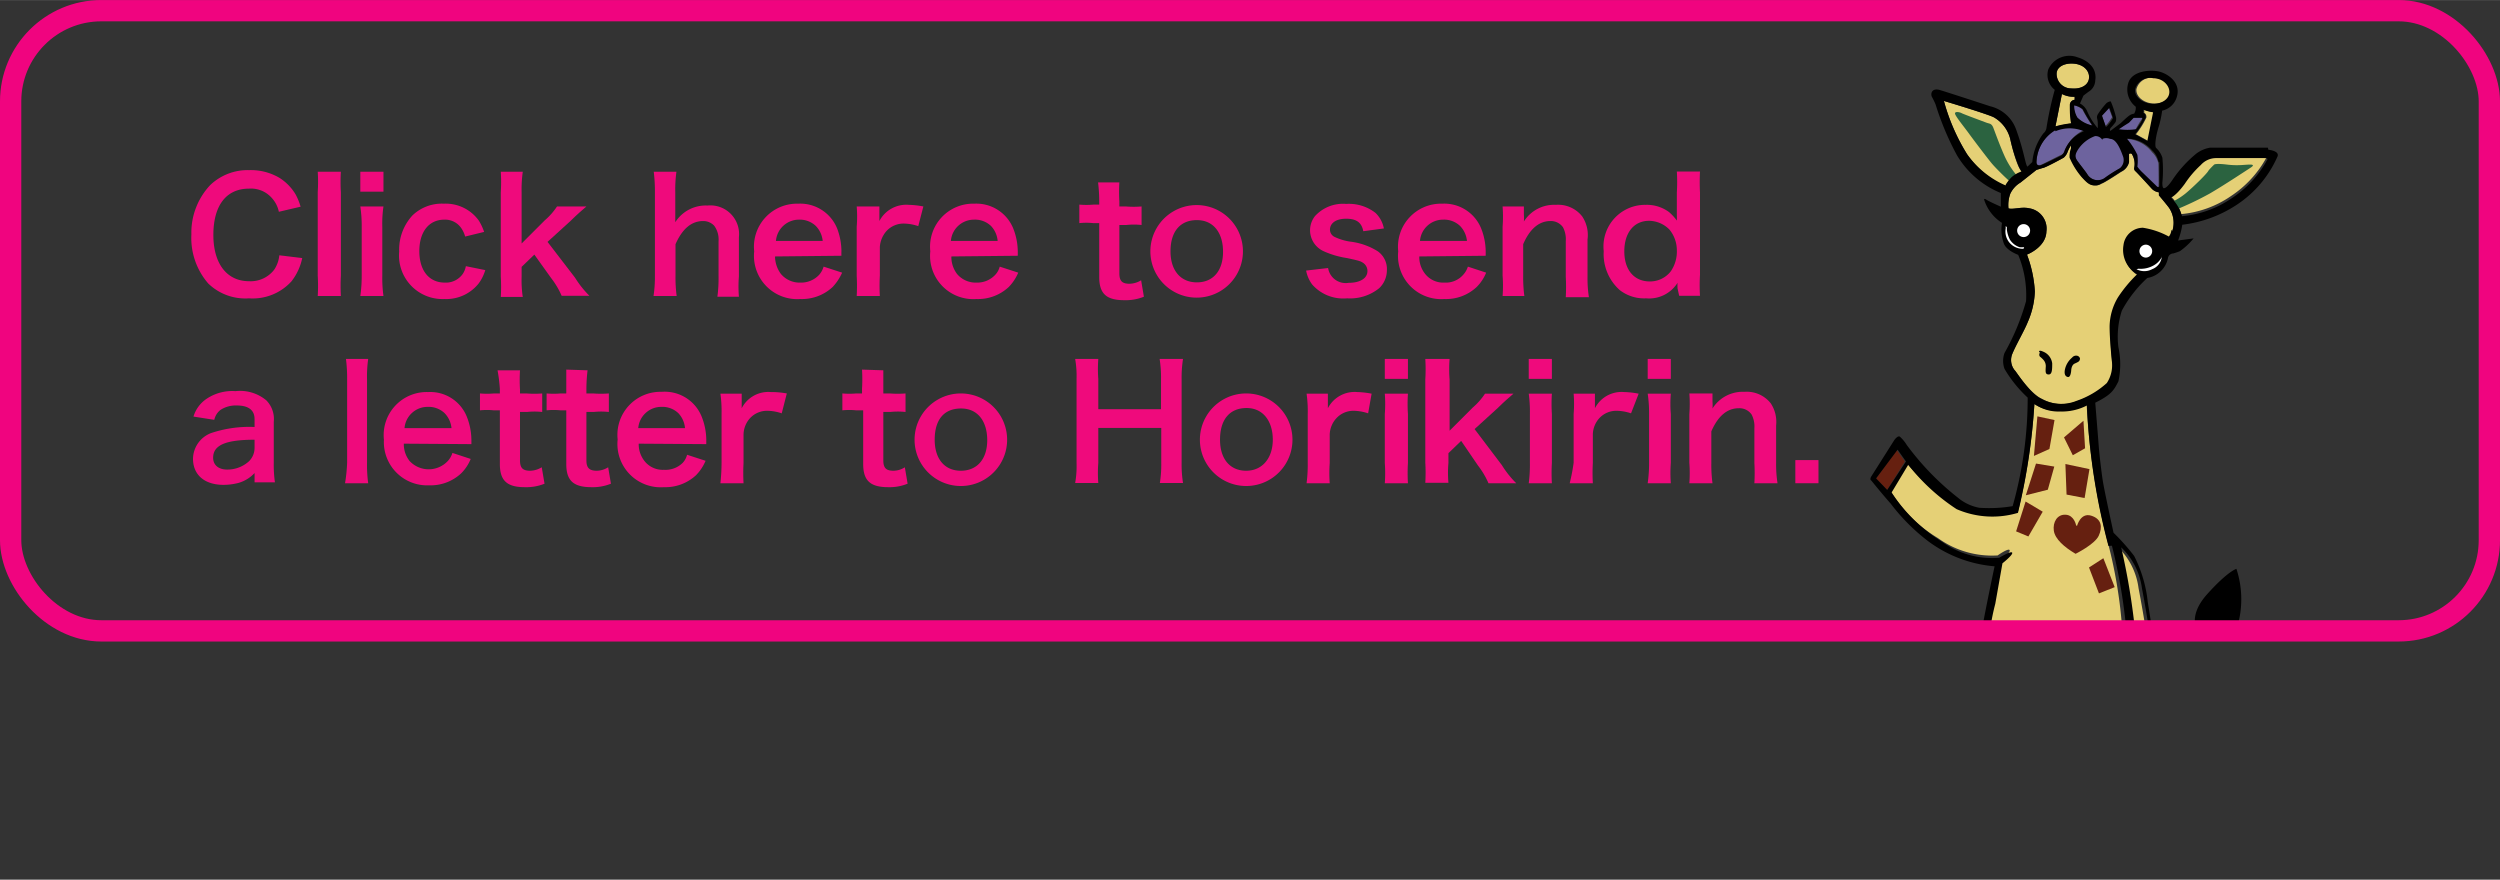 <svg xmlns="http://www.w3.org/2000/svg" xmlns:xlink="http://www.w3.org/1999/xlink" width="38.11mm" height="13.41mm" viewBox="0 0 108.03 38.01"><rect x="0" y="0" width="108.03" height="38.01" fill="#333333" stroke="none"/><defs><style>.a,.h{fill:none;}.b{clip-path:url(#a);}.c{fill:#e5d076;}.d{fill:#6d639e;}.e{fill:#2b6340;}.f{fill:#662010;}.g{fill:#fff;}.h{stroke:#f0047f;stroke-miterlimit:10;stroke-width:0.92px;}.i{fill:#ef0a7c;}</style><clipPath id="a"><rect class="a" x="75.6" y="0.46" width="29.17" height="26.5"/></clipPath></defs><g class="b"><path class="c" d="M87.39,7.44h0a.92.92,0,0,0-.42.21,2.75,2.75,0,0,0-.33.39A4,4,0,0,1,85,6.66a8.61,8.61,0,0,1-1-2.3s2,.6,2.18.72a1.5,1.5,0,0,1,.68.9s.26,1.25.53,1.46"/><path class="c" d="M88.82,5.46l.28-1.4a1.1,1.1,0,0,0,.55.12v.13a.22.22,0,0,0-.2.23c0,.2.06.59.08.78l-.7.14"/><path class="c" d="M90.27,3.37c0,.3-.35.49-.76.45a.63.63,0,0,1-.64-.63c0-.31.35-.48.76-.44s.67.31.64.62"/><path class="c" d="M93.8,4c0,.3-.39.51-.79.47s-.72-.31-.69-.62a.67.67,0,0,1,.79-.48c.41,0,.72.32.69.63"/><path class="c" d="M92.66,4.86l0-.12a1.78,1.78,0,0,0,.42.11l-.25,1.24-.53-.29a3.76,3.76,0,0,0,.45-.72.21.21,0,0,0-.11-.22"/><path class="d" d="M91,5.48,90.83,5l.28-.38.16.44s-.23.37-.31.38"/><path class="d" d="M89.61,4.55a.82.82,0,0,1,.37.17,6.45,6.45,0,0,0,.42.7,1.26,1.26,0,0,1-.65-.34,1,1,0,0,1-.14-.53"/><path class="d" d="M91.51,5.64l.43-.36.21-.2.38,0s.08,0,0,.1-.27.45-.27.45a3.41,3.41,0,0,1-.8,0"/><path class="d" d="M90.87,6a.35.35,0,0,0-.33-.17,1.54,1.54,0,0,0-.77.61.39.39,0,0,0-.06.41c0,.09.42.56.5.7a.55.55,0,0,0,.8.12,5.78,5.78,0,0,1,.63-.41.48.48,0,0,0,.14-.55c-.15-.41-.33-.72-.57-.76a.47.47,0,0,0-.34,0"/><path class="d" d="M90.09,5.59a1.63,1.63,0,0,0-1.27,0A1.74,1.74,0,0,0,88,7.06c0,.1.1.09.19.06s.82-.41.84-.41a.34.34,0,0,0,.22-.25,1.58,1.58,0,0,1,.87-.87"/><path class="d" d="M91.84,6a3.62,3.62,0,0,1,.46.72,2.24,2.24,0,0,1,0,.53,1.2,1.2,0,0,0,.22.25l.58.57s.15.1.17,0,0-1,0-1a.94.94,0,0,0-.28-.5A1.46,1.46,0,0,0,91.84,6"/><path class="c" d="M93.77,8.46s.22-.08.6-.6a4.39,4.39,0,0,1,.69-.81.89.89,0,0,1,.68-.3h2.05c.24,0,.13.08.1.14a4.66,4.66,0,0,1-1.47,1.57,4.5,4.5,0,0,1-2.17.79,1.59,1.59,0,0,0-.48-.8"/><path class="e" d="M87.15,7.58a3.57,3.57,0,0,1-.53-.84c-.21-.47-.4-1-.48-1.21s-.17-.18-.3-.23-1-.37-1.07-.41-.27-.09-.29,0,.34.52.58.85.81,1.08,1,1.31.71.73.78.78a1.08,1.08,0,0,1,.28-.29"/><path class="e" d="M93.89,8.71a2.94,2.94,0,0,0,.55-.35c.28-.23.94-.86,1-1a3.23,3.23,0,0,1,.24-.25s.06-.06.55,0,.77,0,1,0,.08.1,0,.15S96.11,8,95.49,8.36A13.63,13.63,0,0,1,94,9.07Z"/><path class="c" d="M89.52,6.28l0,.13a1,1,0,0,0-.06.4,3.31,3.31,0,0,0,.52.84c.21.23.34.36.55.36a.43.43,0,0,0,.29-.08c.08,0,.85-.51.85-.51A.61.61,0,0,0,92,7l0-.35a.1.1,0,0,1,.12,0,.83.83,0,0,1,.1.62.16.16,0,0,0,.06.13c.08.07.69.74.69.74a.53.53,0,0,0,.32.17l0,.13s.29.34.44.54a1.16,1.16,0,0,1,.14,1,.51.51,0,0,1-.11.29,4.32,4.32,0,0,0-1.12-.38.85.85,0,0,0-.82.76,1.2,1.2,0,0,0,.57,1.25,5.78,5.78,0,0,0-.83,1,3,3,0,0,0-.35,1.37,7.59,7.59,0,0,0,.07,1.37,1.28,1.28,0,0,1-.2.92,3.59,3.59,0,0,1-1.31.77,1.77,1.77,0,0,1-1.52-.09C87.7,17,87.09,16,87.06,16a.7.7,0,0,1-.1-.72c.16-.39.52-1,.67-1.38a3.57,3.57,0,0,0,.3-1.31A5.34,5.34,0,0,0,87.59,11s.82-.31.84-1a.89.89,0,0,0-.74-1c-.34-.08-.73.07-.9,0a1.45,1.45,0,0,1,.08-.64,1.12,1.12,0,0,1,.44-.48L88,7.34l.26-.08c.11,0,.92-.45.92-.45a.61.61,0,0,0,.17-.26,1.65,1.65,0,0,1,.14-.27"/><path class="c" d="M87.91,17.46a26.42,26.42,0,0,1-.71,4.65A3.65,3.65,0,0,1,84.68,22a9.62,9.62,0,0,1-2.3-2l-.71,1.18a6,6,0,0,0,2.07,2.07,4,4,0,0,0,2.58.75s.47-.33.52-.23-.38.47-.38.47l-.31,1.76a9.83,9.83,0,0,0-.32,2.29,7.45,7.45,0,0,0,.34,1.22,4.77,4.77,0,0,1,.49,1.86,29.25,29.25,0,0,1,0,5h1.9l0-5.3s.37-.26.37.14S89,36.5,89,36.5l1.71-.06A16.69,16.69,0,0,1,91,31.56a9.91,9.91,0,0,1,.62-2.22,5.72,5.72,0,0,0,.06-2.47,20.38,20.38,0,0,0-.56-3.29,29.32,29.32,0,0,1-.95-6.09,2.35,2.35,0,0,1-1.16.26,1.92,1.92,0,0,1-1.11-.29"/><path class="c" d="M91.51,23.63a3,3,0,0,1,.9,1.78c.24,1.25.45,2.65.45,2.65l-.69.24a28.31,28.31,0,0,0-.66-4.67"/><polygon class="f" points="81.95 19.43 82.31 19.94 81.55 21.17 81.07 20.68 81.95 19.43"/><polygon class="f" points="92.18 28.4 92.88 28.19 93.14 29.16 92.04 29.28 92.18 28.4"/><polygon class="f" points="88.04 17.99 88.78 18.15 88.56 19.4 87.89 19.7 88.04 17.99"/><polygon class="f" points="89.19 18.9 89.57 19.67 90.1 19.37 90.03 18.18 89.19 18.9"/><polygon class="f" points="89.25 20.05 90.29 20.27 90.08 21.52 89.3 21.37 89.25 20.05"/><polygon class="f" points="87.98 20.03 88.77 20.16 88.49 21.16 87.54 21.4 87.98 20.03"/><polygon class="f" points="87.53 21.67 88.27 22.11 87.65 23.18 87.12 22.96 87.53 21.67"/><polygon class="f" points="90.89 24.12 91.38 25.37 90.7 25.64 90.27 24.52 90.89 24.12"/><polygon class="f" points="86.77 28.48 87.26 28.91 86.94 29.24 86.43 28.93 86.77 28.48"/><polygon class="f" points="90.5 29.52 90.7 30.05 91.15 29.99 91.05 29.52 90.5 29.52"/><polygon class="f" points="90.14 30.81 90.92 30.7 90.8 31.42 90.25 31.43 90.14 30.81"/><polygon class="f" points="90.27 32.12 90.76 32.14 90.54 32.66 90.28 32.68 90.27 32.12"/><polygon class="f" points="87.46 31.52 87.61 32.23 87.18 32.4 86.97 31.88 87.46 31.52"/><polygon class="f" points="86.73 30.16 87.26 30.17 87.26 31.28 86.93 31.04 86.73 30.16"/><path class="f" d="M89.71,22.69s-.08-.43-.45-.45-.56.33-.51.69.45.71.94,1c0,0,.83-.41,1-.78s.13-.73-.33-.87-.61.45-.61.45"/><polygon class="f" points="86.59 36.6 88.51 36.65 88.5 37.7 86.25 37.72 86.59 36.6"/><polygon class="f" points="89.02 36.65 89.05 37.7 91.12 37.71 90.83 36.6 89.02 36.65"/><path class="c" d="M91.65,30.43a2.64,2.64,0,0,0,2.73-1.09,14.79,14.79,0,0,0,1-1.77l.28.15a9.07,9.07,0,0,1-1,1.93,2.62,2.62,0,0,1-3,1.2Z"/><path d="M88.11,15.19s0-.08.17,0a.63.63,0,0,1,.4.51c0,.25,0,.48-.15.48s-.14-.11-.13-.31a.41.41,0,0,0-.09-.31,1,1,0,0,0-.16-.15.14.14,0,0,1,0-.17"/><path d="M89.88,15.48a.18.18,0,0,0-.09-.1.22.22,0,0,0-.25.07.93.93,0,0,0-.3.47c-.06.23,0,.35.12.37s.14-.27.14-.27,0-.24.15-.31.23-.09.23-.23"/><path d="M98,6.38s-2.29,0-2.5,0a1.35,1.35,0,0,0-.61.27,5.23,5.23,0,0,0-1,1.1c-.19.29-.32.39-.39.38s-.06-.24-.06-.24a5.52,5.52,0,0,0,0-1.08,1,1,0,0,0-.27-.42c-.08-.09,0-.56.11-.91s.15-.7.15-.7a.84.84,0,0,0,.62-.55c.22-.62-.31-1-.68-1.12s-1.26-.08-1.41.5a.94.94,0,0,0,.33,1,.48.48,0,0,1-.07.3A.45.45,0,0,0,92,5c-.09.06-.36.32-.36.32l-.44.33c-.06,0,0-.12,0-.12a2,2,0,0,0,.22-.26.39.39,0,0,0,0-.27,4.12,4.12,0,0,0-.21-.62c-.09,0-.18.07-.18.07a3.52,3.52,0,0,0-.38.49c-.08.16,0,.16,0,.41s0,.17,0,.19,0,0,0,0a2.81,2.81,0,0,1-.47-.76.71.71,0,0,0-.3-.31l.15-.34s.21-.16.21-.16a.59.59,0,0,0,.3-.49c.12-.78-.75-1-.75-1A1,1,0,0,0,88.51,3a.82.82,0,0,0,.28.88,14.2,14.2,0,0,0-.36,1.66.37.37,0,0,1-.13.22A2.44,2.44,0,0,0,87.82,7l-.21.2c-.09-.08-.14-.64-.48-1.58A1.58,1.58,0,0,0,86,4.59S84.2,4,83.83,3.89s-.42.18-.34.31a3.35,3.35,0,0,1,.15.31,12.13,12.13,0,0,0,.92,2.19,3.93,3.93,0,0,0,1.9,1.64c0,.2,0,.59,0,.59s-.5-.22-.62-.3-.1,0-.1,0a1.85,1.85,0,0,0,.77,1,1.77,1.77,0,0,0,.08.89c.11.31.62.49.62.49a4.54,4.54,0,0,1,.34,2,10,10,0,0,1-.93,2.24,1,1,0,0,0,0,.69,5.47,5.47,0,0,0,1,1.24,17.17,17.17,0,0,1-.65,4.69,6.09,6.09,0,0,1-1.44.07,2,2,0,0,1-.93-.44,11.73,11.73,0,0,1-2.21-2.28,1.58,1.58,0,0,0-.29-.35c-.09-.07-.24.14-.24.14l-1,1.58c-.08.14,0,.17,0,.17s.45.56.84,1a8.5,8.5,0,0,0,1.6,1.61,5.57,5.57,0,0,0,2.89,1.1s-.66,3.1-.64,3.4a3.57,3.57,0,0,0,.32,1.7,4.76,4.76,0,0,1,.46,1.32,17.44,17.44,0,0,1,.15,4.07c0,.71-.09,1.63-.09,1.63-.21.78-.3.75-.29,1.07s.37.36.37.36,1.68,0,2,0a.65.65,0,0,0,.45-.22,1.22,1.22,0,0,0,.44.23h1.27c.43,0,.42,0,.74-.09s.18-.49.18-.49a9.49,9.49,0,0,1-.31-1.07c-.08-.42-.05-.45-.05-.45a17.42,17.42,0,0,1,.42-4.69,2.81,2.81,0,0,0,3-1A11.44,11.44,0,0,0,96,27.61c.41-.1.73-.72.73-.72a4.2,4.2,0,0,0-.09-2.31s-.36.09-1.26,1.09-.4,1.65-.4,1.65a8.56,8.56,0,0,1-.77,1.57,2.07,2.07,0,0,1-1,1,2.85,2.85,0,0,1-1.46.19l.18-.55s.87-.07,1.21-.14.19-.37.19-.37l-.22-1s-.1-.78-.3-2a5.69,5.69,0,0,0-.59-2,9.17,9.17,0,0,0-.89-1s-.41-1.87-.47-2.28-.14-1.07-.17-1.47-.15-1.87-.15-1.87c.7-.35.8-.53,1-.92a3.5,3.5,0,0,0,0-1.48,3.65,3.65,0,0,1,.15-1.58,5.37,5.37,0,0,1,1.1-1.41,1.09,1.09,0,0,0,.89-.85.24.24,0,0,1,.23-.21,2.15,2.15,0,0,0,.29-.1,3,3,0,0,0,.59-.55l-.67.09a3.12,3.12,0,0,0,.18-.68,5.42,5.42,0,0,0,2.35-.86,4.81,4.81,0,0,0,1.77-2.1c.08-.24-.4-.28-.4-.28M93.31,7s0,.81,0,1-.16,0-.16,0l-.57-.55a1.71,1.71,0,0,1-.22-.25,1.89,1.89,0,0,0,0-.51,3.4,3.4,0,0,0-.45-.7A1.45,1.45,0,0,1,93,6.5a.91.91,0,0,1,.27.48m-.65-2.12,0-.12a1.78,1.78,0,0,0,.42.11l-.25,1.24-.53-.29a3.75,3.75,0,0,0,.46-.72c0-.12,0-.14-.12-.22m-.34-1a.67.67,0,0,1,.79-.48c.41,0,.72.32.69.63s-.39.51-.79.47-.72-.31-.69-.62M92,5.3l.2-.21h.36a.05.05,0,0,1,0,.08c0,.07-.25.41-.25.41a2.49,2.49,0,0,1-.76,0Zm-.85-.64.16.44s-.23.37-.31.38L90.83,5ZM90.85,6a.43.43,0,0,1,.33,0c.24,0,.41.34.55.73a.46.46,0,0,1-.13.54,6.4,6.4,0,0,0-.62.39.52.52,0,0,1-.77-.11c-.07-.13-.45-.59-.49-.68s-.07-.17.07-.4a1.48,1.48,0,0,1,.74-.59.34.34,0,0,1,.32.17M90,4.72a6.45,6.45,0,0,0,.42.7,1.3,1.3,0,0,1-.65-.34,1,1,0,0,1-.14-.53.82.82,0,0,1,.37.17M88.87,3.19c0-.31.35-.48.76-.44s.67.31.64.62-.35.49-.76.45a.63.63,0,0,1-.64-.63m.23.87a1.1,1.1,0,0,0,.55.12v.13a.23.23,0,0,0-.21.23c0,.2,0,.6.06.79a3.19,3.19,0,0,0-.68.13Zm-.28,1.61a1.57,1.57,0,0,1,1.23,0,1.51,1.51,0,0,0-.84.84.35.35,0,0,1-.2.24s-.73.36-.82.39S88,7.13,88,7a1.66,1.66,0,0,1,.81-1.37M86.64,8A4,4,0,0,1,85,6.66a8.61,8.61,0,0,1-1-2.3s2,.6,2.18.72a1.5,1.5,0,0,1,.68.9,7.16,7.16,0,0,0,.39,1.25l.1.18a1.27,1.27,0,0,0-.42.24,1.58,1.58,0,0,0-.29.39M81.55,21.17l-.48-.5L82,19.43l.36.51Zm7,16.51H86.3l.29-1,1.92,0Zm2.58,0h-2l0-1,1.73-.05Zm1.8-7.27a2.59,2.59,0,0,0,1.5-1.07,14.79,14.79,0,0,0,1-1.77l.28.15a9.07,9.07,0,0,1-1,1.93,2.62,2.62,0,0,1-3,1.2l.09-.42a3.59,3.59,0,0,0,1.23,0m.23-1.28-1,.13.14-.84.66-.2Zm-.7-3.72c.24,1.25.44,2.67.44,2.67l-.65.19a29.47,29.47,0,0,0-.69-4.64,3,3,0,0,1,.9,1.78m-1.3-1.85a23.62,23.62,0,0,1,.59,3.31,5.8,5.8,0,0,1-.07,2.47,10.48,10.48,0,0,0-.6,2.22,16.75,16.75,0,0,0-.28,4.88L89,36.5S89,31.65,89,31.31s-.37-.14-.37-.14l0,5.3h-1.9a29.25,29.25,0,0,0,0-5,4.77,4.77,0,0,0-.49-1.86,7.45,7.45,0,0,1-.34-1.22,9.94,9.94,0,0,1,.32-2.3l.31-1.75s.47-.37.42-.46-.56.22-.56.22a3.68,3.68,0,0,1-2.47-.69,7,7,0,0,1-2.18-2.13l.72-1.2A8.62,8.62,0,0,0,84.55,22a3.87,3.87,0,0,0,2.65.16,26.9,26.9,0,0,0,.71-4.71,1.77,1.77,0,0,0,1.11.33,2.35,2.35,0,0,0,1.16-.26,28.51,28.51,0,0,0,.93,6.07M93.83,9.93a.51.51,0,0,1-.11.29,3.42,3.42,0,0,0-1.12-.38.85.85,0,0,0-.84.75,1.22,1.22,0,0,0,.59,1.26,5.78,5.78,0,0,0-.83,1,2.52,2.52,0,0,0-.36,1.25c0,.54.08,1.3.09,1.45a1.4,1.4,0,0,1-.21,1,3.74,3.74,0,0,1-1.31.77,1.77,1.77,0,0,1-1.52-.09C87.7,17,87.09,16,87.06,16a.7.7,0,0,1-.1-.72c.16-.39.52-1,.67-1.38a3.57,3.57,0,0,0,.3-1.31A5.34,5.34,0,0,0,87.59,11s.82-.31.84-1a.89.89,0,0,0-.74-1c-.34-.08-.73.07-.9,0a1.41,1.41,0,0,1,.08-.63,1.12,1.12,0,0,1,.44-.48L88,7.34l.26-.08c.11,0,.92-.45.92-.45a.61.61,0,0,0,.17-.26,1.65,1.65,0,0,1,.14-.27l0,.13a1,1,0,0,0-.06.4,3.31,3.31,0,0,0,.52.84c.21.23.34.36.55.36a.43.43,0,0,0,.29-.08c.08,0,.85-.51.85-.51A.61.61,0,0,0,92,7l0-.35a.1.1,0,0,1,.12,0,.83.83,0,0,1,.1.62.16.16,0,0,0,.06.13c.08.07.69.74.69.74a.53.53,0,0,0,.32.17l0,.13s.29.34.44.54a1.16,1.16,0,0,1,.14,1m4.06-3a4.66,4.66,0,0,1-1.47,1.57,4.5,4.5,0,0,1-2.17.79,1.7,1.7,0,0,0-.48-.8s.22-.08.6-.6a4.39,4.39,0,0,1,.69-.81.89.89,0,0,1,.68-.3h2.05c.24,0,.13.08.1.14"/><path class="g" d="M93,10.85a.28.28,0,0,1-.27.28.28.28,0,0,1,0-.56.28.28,0,0,1,.27.28"/><path class="g" d="M87.72,9.91a.28.28,0,1,1-.55,0,.28.28,0,0,1,.55,0"/><path class="g" d="M86.72,9.81s0,0,0,.11a1.31,1.31,0,0,0,.13.43.8.8,0,0,0,.42.33.91.91,0,0,0,.16,0s.08,0,0,.07a.76.76,0,0,1-.6-.27.75.75,0,0,1-.16-.61c0-.09,0-.1,0-.1"/><path class="g" d="M92.32,11.63a.72.72,0,0,0,.68,0,.65.65,0,0,0,.42-.56s0-.06,0-.06,0,0,0,.09a.88.88,0,0,1-.38.38,1.13,1.13,0,0,1-.63.13s0,0,0,0"/></g><rect class="h" x="0.46" y="0.46" width="107.11" height="26.8" rx="3.92"/><path class="i" d="M13.06,11.15a2.44,2.44,0,0,1-.46,1,2.26,2.26,0,0,1-1.84.74A2.3,2.3,0,0,1,9,12.25a3,3,0,0,1-.73-2.12A3,3,0,0,1,9.08,8a2.34,2.34,0,0,1,1.69-.65,2.44,2.44,0,0,1,1.3.33,2.15,2.15,0,0,1,.71.73,2.76,2.76,0,0,1,.21.52l-.94.22a1.25,1.25,0,0,0-.29-.58,1.2,1.2,0,0,0-1-.42c-1,0-1.54.75-1.54,2s.59,2,1.54,2a1.28,1.28,0,0,0,1.09-.5,1.35,1.35,0,0,0,.22-.62Z"/><path class="i" d="M14.73,7.42a7.21,7.21,0,0,0,0,.89v3.6a7.9,7.9,0,0,0,0,.88h-1a7.34,7.34,0,0,0,0-.88V8.3a6.93,6.93,0,0,0,0-.88Z"/><path class="i" d="M16.57,7.42v.86h-1V7.42Zm0,1.5a5.2,5.2,0,0,0-.05.88v2.11a5.73,5.73,0,0,0,.05.88h-1a6.09,6.09,0,0,0,.06-.88V9.8a5.61,5.61,0,0,0-.06-.88Z"/><path class="i" d="M20.1,10.22a1.17,1.17,0,0,0-.21-.42.85.85,0,0,0-.69-.31c-.66,0-1.08.52-1.08,1.36s.42,1.36,1.1,1.36a.89.89,0,0,0,.78-.38.87.87,0,0,0,.13-.33l.84.17a1.89,1.89,0,0,1-.28.57,1.79,1.79,0,0,1-1.49.68,1.88,1.88,0,0,1-1.95-2.05,2.18,2.18,0,0,1,.57-1.56,1.83,1.83,0,0,1,1.36-.51,1.76,1.76,0,0,1,1.51.73,2.28,2.28,0,0,1,.23.49Z"/><path class="i" d="M22.59,7.42a5.55,5.55,0,0,0-.05.89v2.21l1-1a2.86,2.86,0,0,0,.53-.6h1.27c-.39.34-.39.34-.68.62l-1,.91L24.85,12a4.27,4.27,0,0,0,.62.78h-1.2a3.52,3.52,0,0,0-.45-.76L23.09,11l-.55.53v.44a4.8,4.8,0,0,0,.05.86h-.95a7.34,7.34,0,0,0,0-.88V8.31a7.1,7.1,0,0,0,0-.89Z"/><path class="i" d="M29.23,7.42a5.63,5.63,0,0,0-.05.89v1c0,.09,0,.12,0,.29a1.56,1.56,0,0,1,1.39-.72,1.24,1.24,0,0,1,1.36,1.37v1.69a5.42,5.42,0,0,0,0,.88H31a6.05,6.05,0,0,0,.05-.88V10.42a1,1,0,0,0-.19-.67.65.65,0,0,0-.47-.2c-.51,0-.9.33-1.2,1v1.36a6.14,6.14,0,0,0,.05.88h-1a5.52,5.52,0,0,0,.06-.88V8.31a6.92,6.92,0,0,0-.05-.89Z"/><path class="i" d="M33.49,11.08a1.3,1.3,0,0,0,.25.75,1.05,1.05,0,0,0,.85.38,1.06,1.06,0,0,0,.81-.34.92.92,0,0,0,.19-.35l.8.26a2.21,2.21,0,0,1-.41.62,1.94,1.94,0,0,1-1.39.52,1.87,1.87,0,0,1-2-2.06,1.86,1.86,0,0,1,1.9-2.06,1.72,1.72,0,0,1,1.68,1.06,2.78,2.78,0,0,1,.19,1,1.88,1.88,0,0,0,0,.19Zm2.06-.67a1.07,1.07,0,0,0-.3-.65,1,1,0,0,0-.72-.27,1,1,0,0,0-1,.92Z"/><path class="i" d="M39.68,9.77a2,2,0,0,0-.6-.11,1,1,0,0,0-.78.33,1.15,1.15,0,0,0-.28.68v1.24a7.89,7.89,0,0,0,0,.88h-1a8.18,8.18,0,0,0,0-.88V9.8a5.42,5.42,0,0,0,0-.88H38v.63a1.31,1.31,0,0,1,1.27-.7,3.8,3.8,0,0,1,.63.07Z"/><path class="i" d="M41.11,11.08a1.23,1.23,0,0,0,.24.75,1.05,1.05,0,0,0,.85.38,1.06,1.06,0,0,0,.81-.34.8.8,0,0,0,.19-.35l.8.26a2,2,0,0,1-.41.62,1.94,1.94,0,0,1-1.39.52,1.87,1.87,0,0,1-2-2.06,1.86,1.86,0,0,1,1.9-2.06,1.72,1.72,0,0,1,1.68,1.06,2.77,2.77,0,0,1,.2,1s0,0,0,.19Zm2-.67a1.06,1.06,0,0,0-.29-.65,1,1,0,0,0-.73-.27,1,1,0,0,0-1,.92Z"/><path class="i" d="M48.37,7.88a6.86,6.86,0,0,0,0,.83v.21h.28a4.2,4.2,0,0,0,.68,0v.8a3.19,3.19,0,0,0-.66,0h-.3v2.09c0,.33.12.45.44.45a1,1,0,0,0,.5-.15l.12.71a2.08,2.08,0,0,1-.85.15c-.77,0-1.08-.28-1.08-1V9.64h-.26a2.88,2.88,0,0,0-.6,0v-.8a3.52,3.52,0,0,0,.61,0h.25V8.71a7,7,0,0,0-.05-.83Z"/><path class="i" d="M49.71,10.86a2,2,0,1,1,4,0,2,2,0,1,1-4,0Zm.87,0c0,.83.44,1.34,1.14,1.34s1.13-.5,1.13-1.32-.41-1.37-1.13-1.37S50.58,10,50.58,10.86Z"/><path class="i" d="M57.39,11.58a.77.77,0,0,0,.89.64c.5,0,.81-.2.81-.51a.42.42,0,0,0-.17-.34c-.13-.09-.17-.1-.71-.22a3.81,3.81,0,0,1-1-.29,1,1,0,0,1-.6-.89,1,1,0,0,1,.21-.63,1.64,1.64,0,0,1,1.35-.53,1.87,1.87,0,0,1,1.27.39,1.26,1.26,0,0,1,.36.67l-.89.12c-.07-.38-.3-.54-.74-.54s-.7.19-.7.48a.35.35,0,0,0,.21.31,2.35,2.35,0,0,0,.67.2,2.86,2.86,0,0,1,1.19.42.94.94,0,0,1,.39.83,1.07,1.07,0,0,1-.33.76,2,2,0,0,1-1.39.44,1.79,1.79,0,0,1-1.51-.6,1.47,1.47,0,0,1-.26-.6Z"/><path class="i" d="M61.33,11.08a1.17,1.17,0,0,0,.25.75,1,1,0,0,0,.84.38,1,1,0,0,0,.81-.34.92.92,0,0,0,.2-.35l.79.26a1.85,1.85,0,0,1-.41.62,1.93,1.93,0,0,1-1.39.52,1.87,1.87,0,0,1-2-2.06,1.86,1.86,0,0,1,1.9-2.06,1.72,1.72,0,0,1,1.68,1.06,2.77,2.77,0,0,1,.2,1s0,0,0,.19Zm2.06-.67a1.07,1.07,0,0,0-.3-.65,1,1,0,0,0-.73-.27,1,1,0,0,0-1,.92Z"/><path class="i" d="M64.93,12.79a5.73,5.73,0,0,0,0-.88V9.8a5.73,5.73,0,0,0,0-.88h.92v.36a1.8,1.8,0,0,1,0,.29,1.54,1.54,0,0,1,1.38-.72,1.32,1.32,0,0,1,1.14.5,1.45,1.45,0,0,1,.23,1v1.61a5.27,5.27,0,0,0,.06.88h-1a7.89,7.89,0,0,0,0-.88V10.42a1.12,1.12,0,0,0-.12-.6A.64.64,0,0,0,67,9.55c-.49,0-.89.33-1.18,1v1.36a6.14,6.14,0,0,0,.05.88Z"/><path class="i" d="M72.49,12.46a2,2,0,0,1,0-.24,1.45,1.45,0,0,1-1.36.67A1.72,1.72,0,0,1,70,12.54a2.08,2.08,0,0,1-.7-1.69,1.8,1.8,0,0,1,1.82-2,1.62,1.62,0,0,1,1,.31,2.14,2.14,0,0,1,.34.37,1.87,1.87,0,0,0,0-.21v-1a7.64,7.64,0,0,0,0-.91h1a8.92,8.92,0,0,0,0,.91v3.55a7.77,7.77,0,0,0,0,.91h-.9Zm-1.2-.3a1.13,1.13,0,0,0,.91-.44,1.51,1.51,0,0,0,.26-.91,1.4,1.4,0,0,0-.32-.89,1.25,1.25,0,0,0-.88-.38c-.65,0-1.07.51-1.07,1.32S70.62,12.16,71.29,12.16Z"/><path class="i" d="M11,20.44a1.51,1.51,0,0,1-.71.43,2.59,2.59,0,0,1-.63.08c-.82,0-1.32-.43-1.32-1.13a1.21,1.21,0,0,1,.76-1.1,5.15,5.15,0,0,1,1.9-.27v-.34c0-.39-.26-.59-.77-.59a1.21,1.21,0,0,0-.7.19.74.74,0,0,0-.27.43L8.36,18a1.42,1.42,0,0,1,.54-.75,2,2,0,0,1,1.28-.35,1.77,1.77,0,0,1,1.33.4,1.15,1.15,0,0,1,.32.93V20a5.42,5.42,0,0,0,.05.84H11ZM11,19c-1.29,0-1.79.25-1.79.78,0,.31.23.51.61.51a1.39,1.39,0,0,0,.94-.36.81.81,0,0,0,.24-.59Z"/><path class="i" d="M15.91,15.51a5.48,5.48,0,0,0-.05.89V20a6,6,0,0,0,.05.88h-1A7.1,7.1,0,0,0,15,20V16.39a6.63,6.63,0,0,0-.05-.88Z"/><path class="i" d="M17.45,19.17a1.17,1.17,0,0,0,.25.75,1.13,1.13,0,0,0,1.65,0,.92.92,0,0,0,.2-.35l.79.26a1.85,1.85,0,0,1-.41.62,1.93,1.93,0,0,1-1.39.52A1.87,1.87,0,0,1,16.59,19a1.86,1.86,0,0,1,1.91-2.06A1.7,1.7,0,0,1,20.17,18a2.77,2.77,0,0,1,.2,1s0,0,0,.19Zm2.06-.67a1.07,1.07,0,0,0-.3-.65,1,1,0,0,0-.73-.27,1,1,0,0,0-1,.92Z"/><path class="i" d="M22.47,16a6.86,6.86,0,0,0,0,.83V17h.28a4.2,4.2,0,0,0,.68,0v.8a3.19,3.19,0,0,0-.66,0h-.3v2.09c0,.33.12.45.44.45a1,1,0,0,0,.5-.15l.12.71a2.08,2.08,0,0,1-.85.15c-.77,0-1.08-.28-1.08-1V17.73h-.26a2.88,2.88,0,0,0-.6,0V17a3.52,3.52,0,0,0,.61,0h.25V16.8A7,7,0,0,0,21.5,16Z"/><path class="i" d="M25.39,16a6.86,6.86,0,0,0-.05.83V17h.29a4.36,4.36,0,0,0,.68,0v.8a3.19,3.19,0,0,0-.66,0h-.31v2.09c0,.33.13.45.45.45a.94.94,0,0,0,.49-.15l.12.71a2.06,2.06,0,0,1-.84.15c-.78,0-1.09-.28-1.09-1V17.73h-.25a2.88,2.88,0,0,0-.6,0V17a3.32,3.32,0,0,0,.6,0h.25V16.8c0-.29,0-.59,0-.83Z"/><path class="i" d="M27.6,19.17a1.17,1.17,0,0,0,.25.75,1,1,0,0,0,.84.38A1.06,1.06,0,0,0,29.5,20a.8.8,0,0,0,.19-.35l.8.26a2,2,0,0,1-.41.62,1.94,1.94,0,0,1-1.39.52,1.87,1.87,0,0,1-2-2.06,1.86,1.86,0,0,1,1.9-2.06A1.72,1.72,0,0,1,30.32,18a2.77,2.77,0,0,1,.2,1s0,0,0,.19Zm2-.67a1.06,1.06,0,0,0-.29-.65,1,1,0,0,0-.73-.27,1,1,0,0,0-1,.92Z"/><path class="i" d="M33.78,17.86a2,2,0,0,0-.6-.11,1,1,0,0,0-.78.33,1.08,1.08,0,0,0-.27.68V20a8,8,0,0,0,0,.88h-1a8.33,8.33,0,0,0,.05-.88V17.89a5.42,5.42,0,0,0-.05-.88h.92v.63a1.29,1.29,0,0,1,1.26-.7A3.7,3.7,0,0,1,34,17Z"/><path class="i" d="M38.17,16c0,.24,0,.53,0,.83V17h.28a4.27,4.27,0,0,0,.68,0v.8a3.19,3.19,0,0,0-.66,0h-.3v2.09c0,.33.12.45.44.45a.92.92,0,0,0,.49-.15l.12.71a2.06,2.06,0,0,1-.84.15c-.77,0-1.08-.28-1.08-1V17.73H37a2.88,2.88,0,0,0-.6,0V17A3.44,3.44,0,0,0,37,17h.25V16.8a7,7,0,0,0,0-.83Z"/><path class="i" d="M39.52,19a2,2,0,1,1,4,0,2,2,0,1,1-4,0Zm.87,0c0,.83.43,1.34,1.13,1.34s1.14-.5,1.14-1.32-.41-1.37-1.13-1.37S40.39,18.11,40.39,19Z"/><path class="i" d="M51.12,15.51a5.3,5.3,0,0,0-.06.87V20a5.3,5.3,0,0,0,.06.87h-1a5.06,5.06,0,0,0,.06-.87V18.49H47.46V20a5.44,5.44,0,0,0,0,.87h-1a4.21,4.21,0,0,0,.06-.87V16.38a4.27,4.27,0,0,0-.06-.87h1a5.75,5.75,0,0,0,0,.87v1.3h2.71v-1.3a5.14,5.14,0,0,0-.06-.87Z"/><path class="i" d="M51.85,19a2,2,0,1,1,4,0,2,2,0,1,1-4,0Zm.87,0c0,.83.43,1.34,1.13,1.34S55,19.79,55,19s-.41-1.37-1.13-1.37S52.72,18.11,52.72,19Z"/><path class="i" d="M59.12,17.86a2.07,2.07,0,0,0-.6-.11,1,1,0,0,0-.78.33,1.09,1.09,0,0,0-.28.68V20a6.05,6.05,0,0,0,0,.88h-1a6.31,6.31,0,0,0,.05-.88V17.89a5.42,5.42,0,0,0-.05-.88h.92v.63a1.3,1.3,0,0,1,1.27-.7,3.71,3.71,0,0,1,.62.07Z"/><path class="i" d="M60.84,15.51v.86h-1v-.86Zm0,1.5a6.52,6.52,0,0,0,0,.88V20a7.35,7.35,0,0,0,0,.88h-1a6.14,6.14,0,0,0,0-.88V17.89a5.73,5.73,0,0,0,0-.88Z"/><path class="i" d="M62.64,15.51a5.55,5.55,0,0,0,0,.89v2.21l1-1a2.86,2.86,0,0,0,.53-.6H65.4c-.39.34-.39.34-.68.62l-1,.91L64.9,20.1a4.27,4.27,0,0,0,.62.78h-1.2a3.52,3.52,0,0,0-.45-.76l-.73-1.07-.55.53V20a4.8,4.8,0,0,0,0,.86h-1a7.45,7.45,0,0,0,0-.88V16.4a7.1,7.1,0,0,0,0-.89Z"/><path class="i" d="M67.06,15.51v.86h-1v-.86Zm0,1.5a6.83,6.83,0,0,0,0,.88V20a7.56,7.56,0,0,0,0,.88h-1a6.14,6.14,0,0,0,.05-.88V17.89a5.73,5.73,0,0,0-.05-.88Z"/><path class="i" d="M70.48,17.86a2,2,0,0,0-.6-.11,1,1,0,0,0-.78.33,1.08,1.08,0,0,0-.27.68V20a8,8,0,0,0,0,.88h-1A8.33,8.33,0,0,0,68,20V17.89a5.42,5.42,0,0,0,0-.88h.92v.63a1.29,1.29,0,0,1,1.26-.7,3.7,3.7,0,0,1,.63.07Z"/><path class="i" d="M72.2,15.51v.86h-1v-.86Zm0,1.5a5.2,5.2,0,0,0,0,.88V20a5.73,5.73,0,0,0,0,.88h-1a6.09,6.09,0,0,0,.06-.88V17.89a5.61,5.61,0,0,0-.06-.88Z"/><path class="i" d="M73,20.88a5.73,5.73,0,0,0,0-.88V17.89A5.73,5.73,0,0,0,73,17H74v.36a1.8,1.8,0,0,1,0,.29,1.54,1.54,0,0,1,1.38-.72,1.32,1.32,0,0,1,1.14.5,1.45,1.45,0,0,1,.23.95V20a5.27,5.27,0,0,0,.06.88h-1a7.89,7.89,0,0,0,0-.88V18.51a1.12,1.12,0,0,0-.12-.6.64.64,0,0,0-.56-.27c-.49,0-.89.33-1.18,1V20a6.14,6.14,0,0,0,.05.88Z"/><path class="i" d="M77.58,20.88v-1h1v1Z"/></svg>